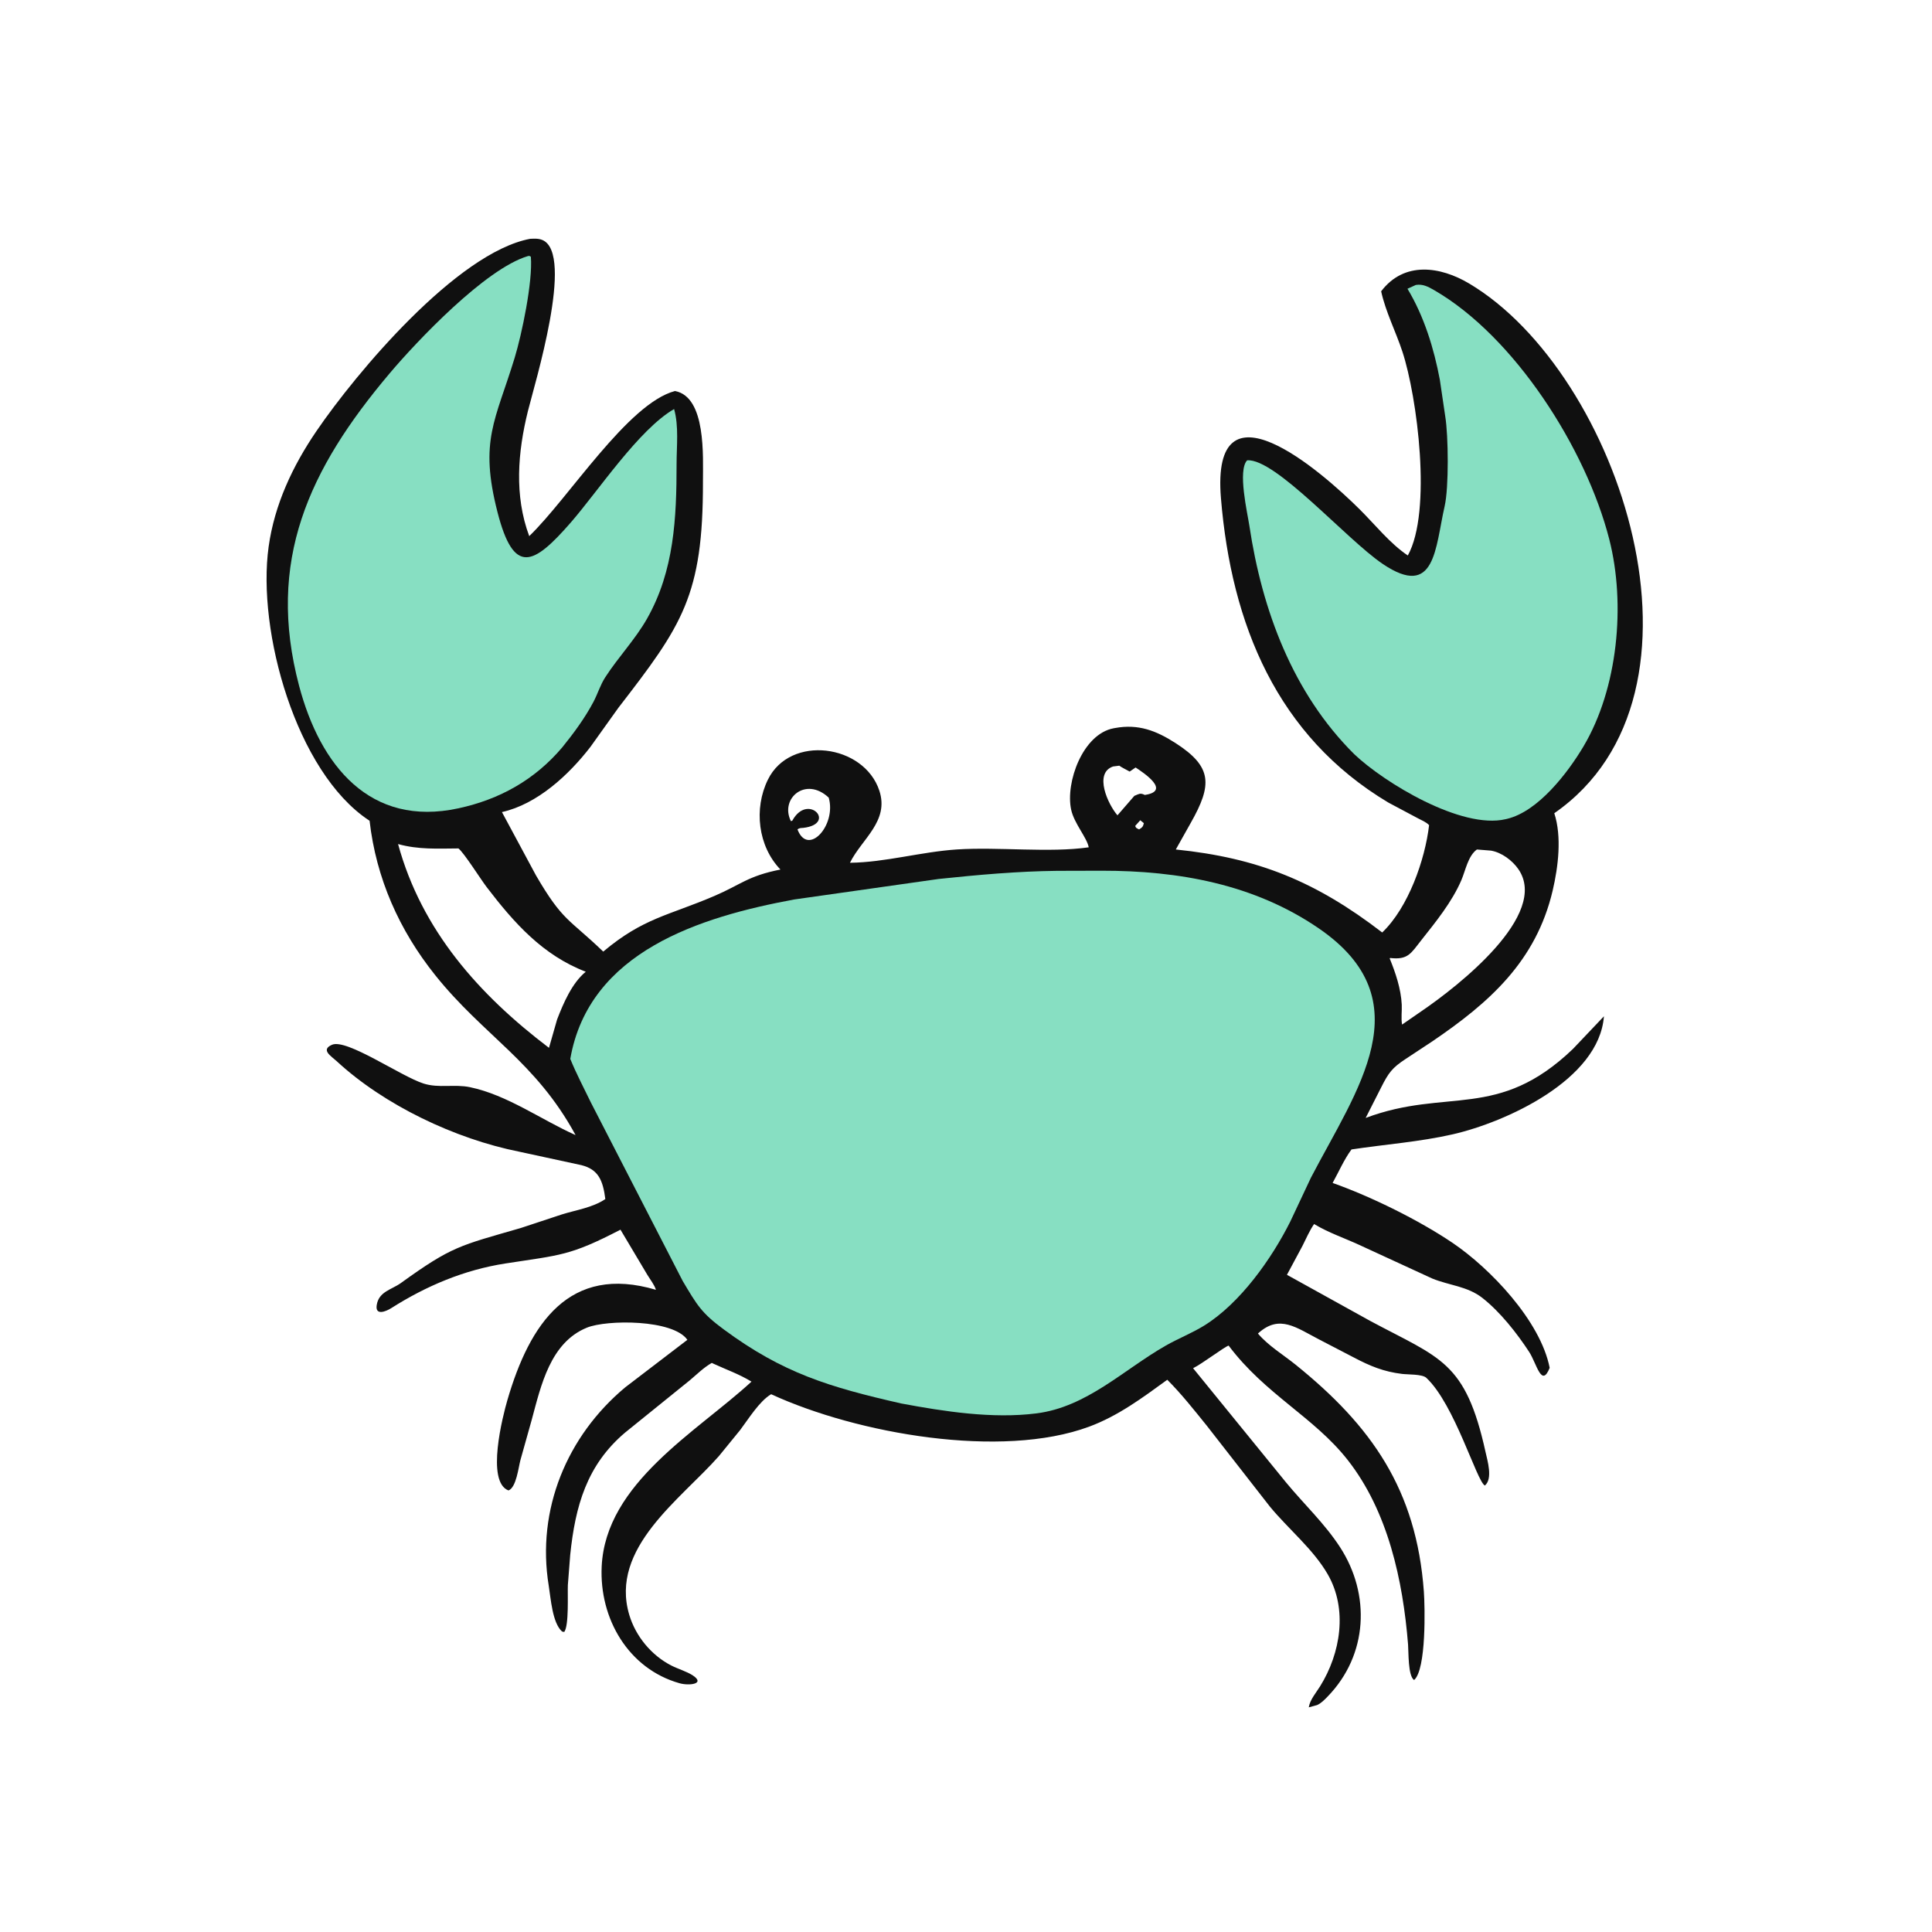 <svg version="1.1" xmlns="http://www.w3.org/2000/svg" style="display: block;" viewBox="0 0 2048 2048" width="640" height="640">
<path transform="translate(0,0)" fill="rgb(16,16,16)" d="M 561.931 253.16 C 566.415 252.952 570.947 252.644 575.164 254.5 C 609.119 269.445 566.724 407.057 559.618 435.747 C 548.829 479.309 545.013 525.402 561.012 568.314 C 602.776 528.127 665.527 427.656 715.504 414.497 C 748.8 420.708 745.108 484.426 745.157 510.521 C 745.381 631.479 723.166 662.777 655.488 750.319 L 625.904 791.71 C 602.987 821.43 569.557 852.455 532.076 860.842 L 568.194 928.009 C 596.501 976.533 602.651 973.506 638.445 1007.77 L 639.447 1008.74 C 682.039 972.985 708.401 970.687 757.492 949.656 C 785.431 937.687 792.727 928.571 827.31 921.745 C 803.46 896.986 798.903 857.209 813.986 826.5 C 837.693 778.233 915.854 788.93 932.124 838.082 C 942.861 870.52 913.489 889.277 900.985 914.572 C 938.393 914.169 976.693 902.874 1014.58 900.44 C 1058.89 897.593 1111.92 904.207 1154.1 898.192 C 1152.2 887.82 1138.62 873.007 1135.44 858.16 C 1129.3 829.509 1147.68 778.113 1180.53 771.994 L 1182 771.733 C 1206.67 767.189 1225.66 774.5 1246.35 787.848 C 1285.24 812.943 1285.1 831.956 1262.27 872.254 L 1246.4 900.497 C 1333.25 909.334 1394.53 934.162 1465.2 988.463 C 1492.97 961.92 1510.61 911.326 1514.9 874.713 C 1511.98 871.469 1506.67 869.358 1502.82 867.306 L 1471.7 850.746 C 1353.77 780.268 1305.3 662.017 1294.25 528.093 C 1283.47 397.559 1399.9 498.891 1441.19 539.801 C 1457.42 555.884 1473.41 576.146 1492.35 588.833 C 1518.25 542.123 1502.25 420.377 1486.63 372.833 C 1479.67 351.63 1468.78 330.454 1464.07 308.795 C 1488.56 276.525 1526.95 282.479 1557.3 300.5 C 1716.79 395.218 1830.34 735.267 1647.61 862.051 C 1655.74 886.896 1651.77 918.997 1645.9 944 C 1628.35 1018.82 1578.95 1062.75 1518.11 1104.02 L 1489.96 1122.6 C 1475.73 1131.92 1471.87 1137.27 1464.15 1152.58 L 1447.66 1185.07 C 1533.92 1152.69 1587.87 1188.14 1667.38 1111.92 L 1700.23 1077.31 C 1695.07 1144.98 1595.69 1189.69 1539.99 1202.42 C 1504.73 1210.47 1468.37 1213.05 1432.65 1218.46 C 1424.9 1228.85 1418.98 1242.51 1412.63 1253.97 C 1453.82 1268.56 1504.02 1293.39 1539.47 1317.28 C 1579.58 1344.31 1633 1400.25 1642.72 1449.97 C 1634.05 1471.74 1628.93 1445.27 1620.95 1433.06 C 1607.99 1413.21 1590.24 1390.67 1571.5 1375.94 C 1555.6 1363.43 1536.34 1362.68 1518.26 1355.29 L 1440.89 1319.66 C 1425.6 1312.61 1408.24 1306.67 1393.91 1298.05 L 1393.02 1297.5 C 1388.15 1304.5 1384.54 1313.03 1380.69 1320.64 L 1364.22 1351.35 L 1452.89 1400.45 C 1526.85 1440.07 1553.5 1442.84 1574.74 1539.21 C 1576.72 1548.17 1582.68 1567.56 1574 1574.75 C 1565.35 1570.23 1542.05 1488.65 1511.93 1460.52 C 1507.68 1456.55 1492.53 1457.17 1486.27 1456.41 C 1466.6 1454.02 1452.29 1448.06 1434.8 1438.83 L 1398.51 1419.98 C 1373.95 1407.26 1356.57 1393.3 1334.45 1412.73 L 1333.47 1413.61 C 1344.64 1426.73 1360.03 1435.85 1373.4 1446.63 C 1453.89 1511.56 1501.47 1579.03 1509.35 1687.1 C 1510.52 1703.16 1512.05 1769.71 1499 1780.9 C 1492.43 1776.56 1493.24 1751.17 1492.6 1743.2 C 1487.16 1675.4 1471.37 1602.03 1428.5 1547.51 C 1392.7 1501.98 1341.22 1478.14 1302.38 1426.37 C 1297.74 1427.84 1274.56 1445.5 1264.73 1450.36 L 1362.87 1570.96 C 1381.96 1594.2 1404.14 1614.83 1420.56 1640.17 C 1452.94 1690.13 1450.15 1754.16 1407.5 1798.25 C 1404.26 1801.6 1400.47 1805.57 1396.15 1807.45 L 1387.34 1809.84 C 1388.65 1801.72 1395.14 1794.36 1399.41 1787.47 C 1421.15 1752.43 1428.77 1705.79 1407.43 1668.78 C 1392.02 1642.07 1365.72 1620.83 1346.12 1597.03 L 1279.23 1511.26 C 1265.74 1494.58 1252.53 1477.8 1237.37 1462.6 C 1210.97 1481.76 1185.32 1500.93 1154.42 1512.37 C 1061.51 1546.75 908.911 1520.01 817.437 1477.93 C 804.878 1485.4 793.455 1504.17 784.57 1515.93 L 762.009 1543.59 C 721.744 1589.3 645.903 1640.92 667.055 1711.84 C 673.824 1734.53 690.476 1754.65 711.521 1765.48 C 718.648 1769.15 727.967 1771.75 734.5 1776.09 C 747.98 1785.05 730.614 1787.2 720.369 1784.31 C 666.128 1769.02 635.177 1715.8 637.81 1660.5 C 642.029 1571.88 738.764 1517.87 796.616 1464.58 C 783.288 1456.48 770.247 1452.03 756.373 1445.62 L 754.524 1444.74 C 746.068 1449.54 738.698 1456.87 731.278 1463.12 L 662.638 1518.59 C 621.966 1553.03 609.794 1596.56 604.444 1648.26 L 601.951 1680.23 C 601.523 1690.09 603.274 1723.13 598.11 1729.95 L 595.854 1729.5 C 585.473 1720.42 583.838 1694.11 581.693 1681 C 568.468 1600.15 601.06 1522.2 662.661 1470.71 L 728.645 1420.27 C 713.544 1398.47 643.261 1398.74 622.11 1407.38 C 583.332 1423.22 573.51 1468.54 563.691 1504.91 L 551.686 1547.7 C 549.641 1555.12 547.335 1576.9 539 1579.93 C 514.931 1570.81 533.047 1500.68 537.844 1484.2 C 561.453 1403.1 603.497 1339.98 695.295 1367.26 C 693.874 1362.21 688.87 1355.84 686.117 1351.21 L 657.727 1303.51 C 604.176 1331.28 594.524 1330.26 536 1339.3 C 492.219 1346.07 452.054 1363 414.775 1386.66 C 409.127 1390.25 397.676 1394.89 399.309 1383.64 C 401.426 1369.06 415.039 1367.22 425 1360.03 C 479.311 1320.85 487.268 1320.5 551.988 1301.76 L 595.366 1287.42 C 610.829 1282.55 628.061 1280.24 641.674 1271.06 C 639.165 1251.35 634.369 1239.61 616.252 1235.09 L 550.569 1220.87 C 482.526 1207.33 407.315 1171.55 356.812 1124.82 C 351.121 1119.55 339.558 1112.87 351.928 1107.5 C 367.486 1100.75 424.937 1140.94 448.979 1148.59 C 465.283 1153.78 481.61 1148.97 498.297 1152.48 C 537.906 1160.79 573.43 1186.82 610.136 1203.25 C 567.658 1125.11 512.938 1098.17 461.435 1033.83 C 423.155 986.011 398.697 930.952 391.766 870.02 L 390.712 869.326 C 314.076 818.303 272.231 669.241 284.776 579.434 C 291.012 534.79 310.24 493.933 335.436 456.98 C 377.618 395.114 484.411 267.828 561.931 253.16 z M 421.965 894.732 C 446.961 986.313 507.811 1054.49 581.942 1110.75 L 590.53 1080.74 C 597.148 1063.58 606.323 1042.03 620.94 1030.07 C 575.295 1012.57 544.874 978.25 516.024 940.521 C 509.187 931.579 492.09 904.259 485.98 899.377 C 464.013 899.519 443.41 900.742 421.965 894.732 z M 1565.57 900.5 C 1556.15 907.335 1553.55 922.659 1549.09 933.043 C 1539.06 956.355 1521.9 977.324 1506.33 997.044 C 1495.63 1010.6 1492.53 1017.75 1473.58 1015.5 L 1473.14 1016.02 C 1479.4 1031.36 1485.06 1048.16 1485.91 1064.87 C 1486.25 1071.66 1485.04 1079.52 1486.27 1086.09 L 1506.75 1071.94 C 1545.31 1045.71 1643.02 969.534 1609.47 921.252 C 1603.08 912.05 1591.77 903.618 1580.5 901.692 L 1565.57 900.5 z M 1179.91 812.5 C 1159.23 819.584 1174.55 852.789 1184.56 864.268 L 1202.47 843.631 L 1203.66 843.126 C 1207.03 841.719 1208.71 840.616 1212.24 842.102 L 1213.5 842.684 C 1241.5 838.549 1212.82 819.529 1203.78 813.567 L 1197.5 817.895 C 1194.43 816.12 1188.19 813.101 1186.5 811.651 L 1179.91 812.5 z M 839.884 869.943 C 856.33 839.768 887.586 873.396 851.477 877.581 C 848.85 877.799 847.503 877.579 845.355 879.173 C 856.506 908.507 886.96 874.652 878.468 845.513 C 854.009 822.605 826.435 846.549 838.387 870.437 L 839.884 869.943 z M 1208.73 869.5 L 1203.37 875.5 C 1204.05 877.911 1204.97 877.862 1207.11 879.029 L 1207.5 879.188 C 1210.68 877.238 1211.7 876.401 1212.53 872.572 L 1208.73 869.5 z"/>
<path transform="translate(0,0)" fill="rgb(135,223,194)" d="M 1500.83 302.063 C 1508.2 300.846 1513.96 303.928 1520.13 307.488 C 1605.53 356.753 1681.28 475.573 1705.85 571.5 C 1723.51 640.445 1715.11 729.869 1678.42 791.459 C 1661.83 819.293 1630.67 860.052 1597.62 867.998 L 1596.05 868.359 C 1549.16 879.466 1467.22 829.557 1435.61 799.518 C 1370.38 734.768 1337.79 646.715 1324.4 557.407 C 1322.36 543.789 1311.77 498.862 1322 487.965 C 1352.04 485.58 1427.25 571.836 1465.79 597.823 C 1521.8 635.589 1521.35 580.43 1531.38 536.625 C 1535.93 516.771 1535.39 461.956 1532.01 441.305 L 1526.31 402.684 C 1520.08 369.375 1509.55 335.228 1491.98 306.093 L 1500.83 302.063 z"/>
<path transform="translate(0,0)" fill="rgb(135,223,194)" d="M 559.484 271.5 C 561.691 271.18 560.604 271.023 562.722 272.103 C 564.926 298.495 553.084 354.615 545.58 379.231 C 525.264 445.876 507.825 466.762 527.377 542.938 C 544.636 610.178 565.37 599.416 605.021 553.91 C 633.824 520.854 677.166 455.203 714.575 433.611 C 719.724 451.973 717.204 472.892 717.202 491.719 C 717.197 548.746 714.764 605.031 685.821 655.937 C 673.326 677.912 655.378 696.594 641.664 717.839 C 636.234 726.249 633.753 735.113 629.186 743.822 C 620.328 760.713 607.939 777.552 595.929 792.333 C 566.79 826.67 529.767 847.352 485.988 856.842 C 392.147 877.183 339.417 811.439 317.075 727.068 C 282.07 594.882 327.052 497.616 412.96 395.862 C 441.948 361.527 514.511 284.928 559.484 271.5 z"/>
<path transform="translate(0,0)" fill="rgb(135,223,194)" d="M 1120.53 923.126 L 1167.99 923.003 C 1249.25 922.937 1329.52 937.179 1397.98 984.119 C 1509.67 1060.7 1438.14 1155.22 1389.6 1248.47 L 1367.81 1294.8 C 1348.2 1334.02 1314.73 1381.57 1276.34 1405.26 C 1263.4 1413.24 1248.85 1418.92 1235.59 1426.5 C 1190.82 1452.07 1152.16 1491.49 1098.58 1498.26 C 1051.98 1504.15 1000.88 1496.25 955.284 1487.73 C 879.051 1470.34 829.991 1455.65 767.057 1409.13 C 743.415 1391.65 738.822 1383.33 723.673 1357.86 L 626.398 1168.77 C 618.992 1153.43 610.932 1138.25 604.519 1122.47 C 624.42 1008.52 742.322 971.876 842.029 953.463 L 995 931.741 C 1036.66 927.359 1078.62 923.587 1120.53 923.126 z"/>
</svg>